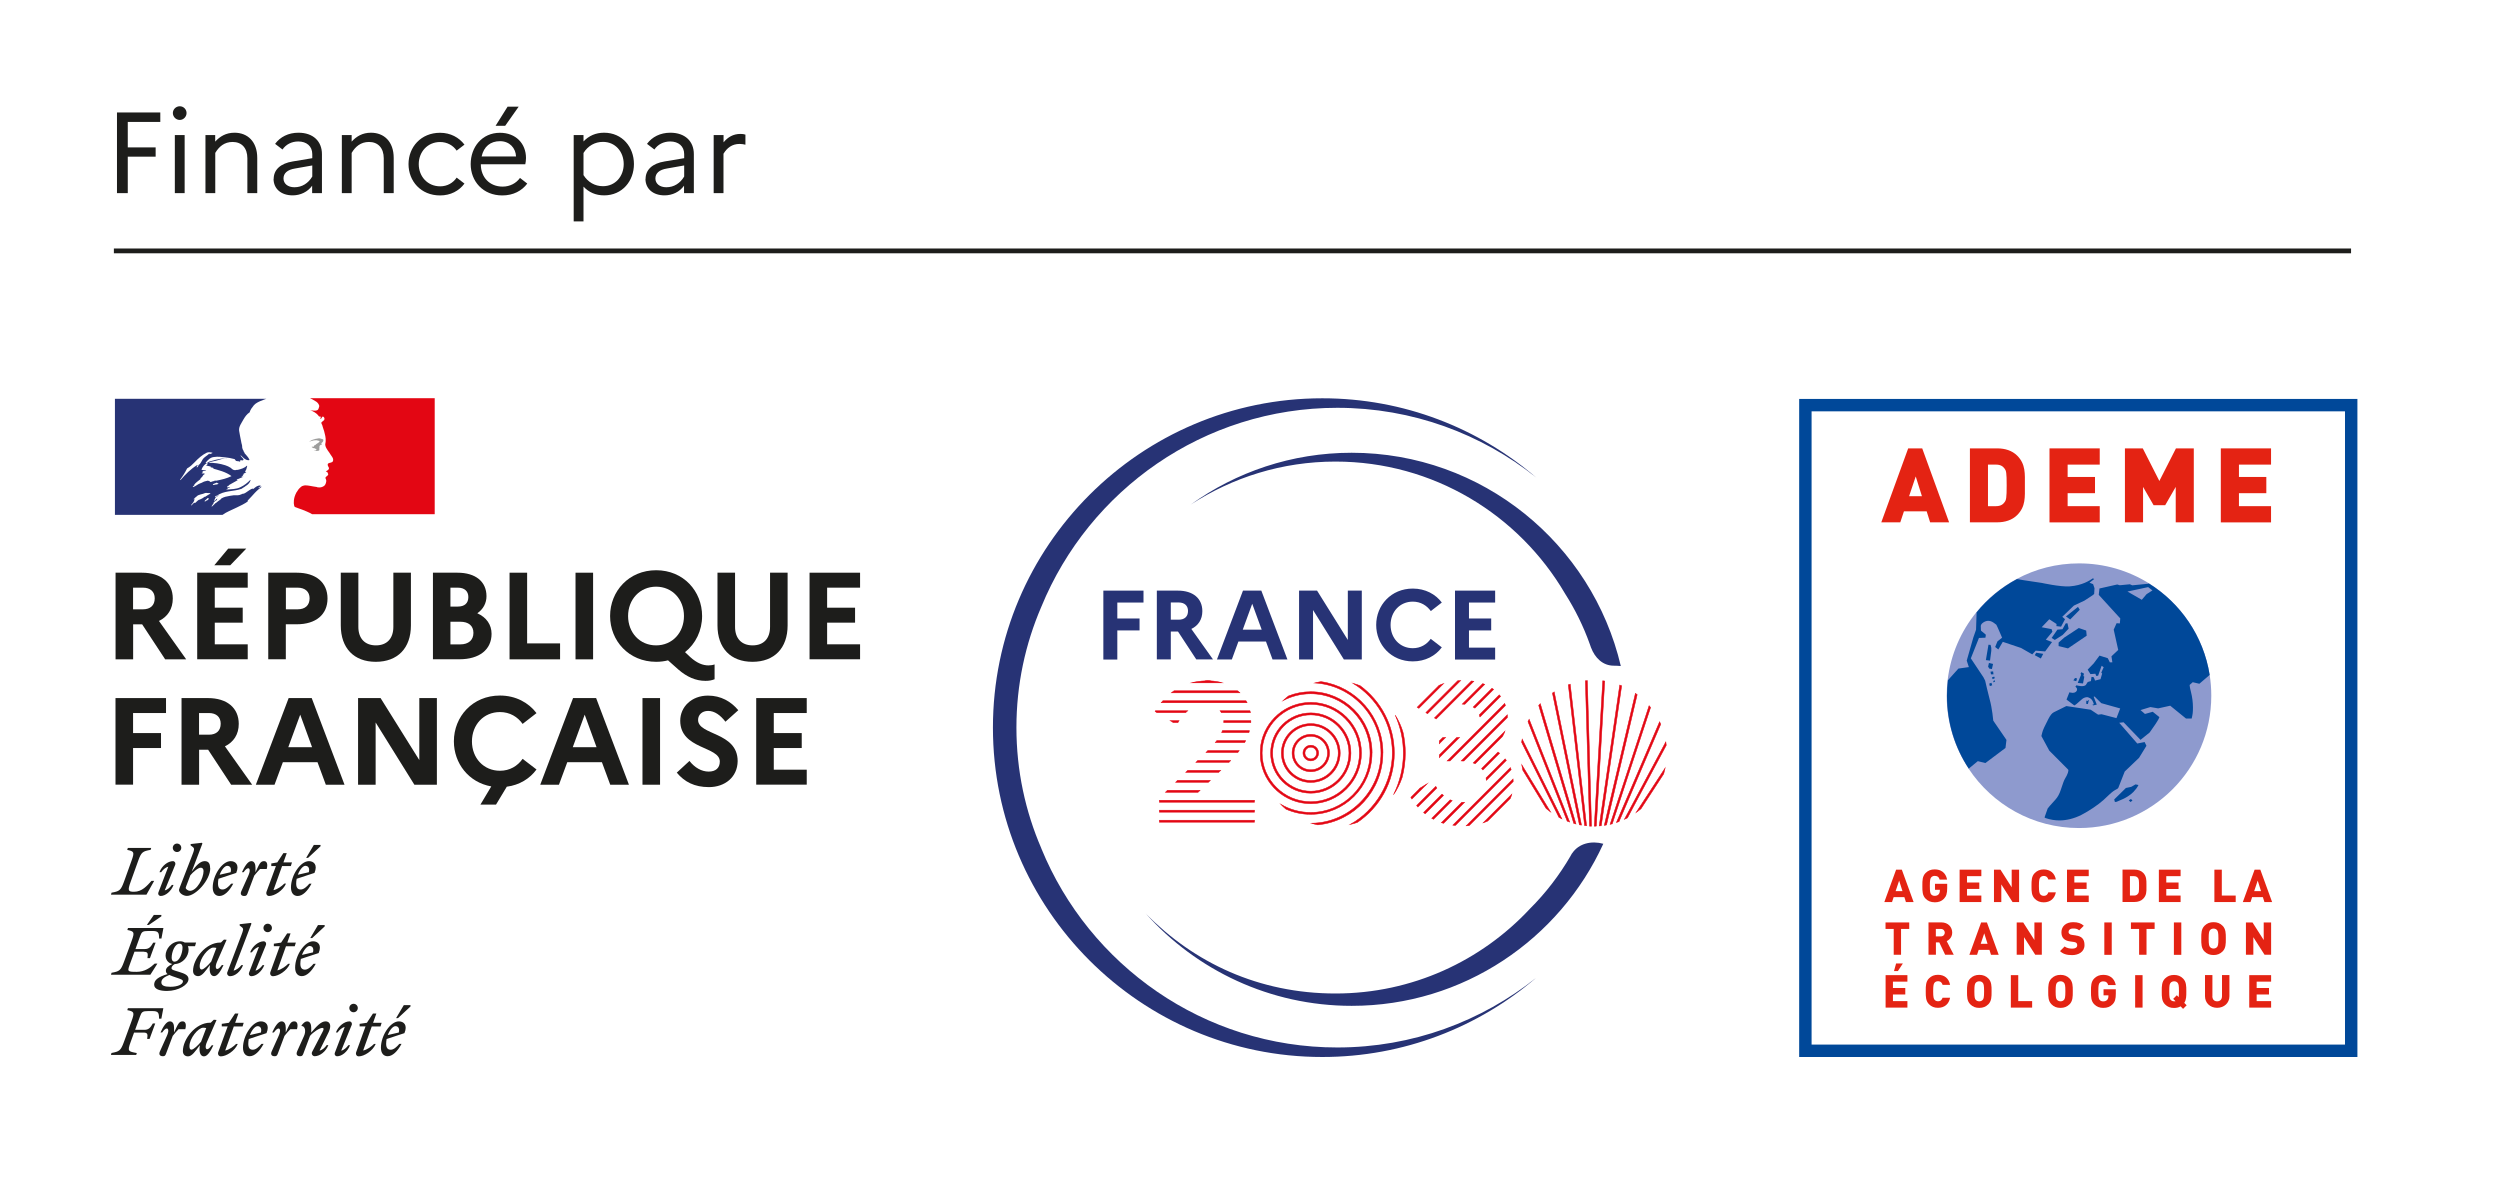 <?xml version="1.0" encoding="UTF-8"?>
<svg xmlns="http://www.w3.org/2000/svg" viewBox="0 0 354.33 170.08">
  <defs>
    <style>
      .cls-1 {
        fill: none;
        stroke: #1d1d1b;
        stroke-width: .68px;
      }

      .cls-1, .cls-2 {
        stroke-miterlimit: 10;
      }

      .cls-3 {
        fill: #273375;
      }

      .cls-4 {
        fill: #1d1d1b;
      }

      .cls-5 {
        fill: #e42313;
      }

      .cls-6 {
        fill: #fff;
      }

      .cls-7, .cls-2 {
        fill: #e30613;
      }

      .cls-2 {
        stroke: #e30613;
        stroke-width: .07px;
      }

      .cls-8 {
        fill: #9d9d9c;
      }

      .cls-9 {
        fill: #004899;
      }

      .cls-10 {
        fill: #8e9ace;
      }
    </style>
  </defs>
  <g id="fond_blanc">
    <rect class="cls-6" width="354.33" height="170.08"/>
  </g>
  <g id="Calque_1">
    <g>
      <path class="cls-4" d="M16.58,15.94h6.14v1.34h-4.61v3.61h3.95v1.32h-3.95v5.16h-1.53v-11.43Z"/>
      <path class="cls-4" d="M24.5,16.02c0-.52.44-.96.98-.96s.96.44.96.96-.43.98-.96.98-.98-.44-.98-.98ZM24.78,19.14h1.39v8.23h-1.39v-8.23Z"/>
      <path class="cls-4" d="M29.11,19.14h1.39v.93c.67-.73,1.52-1.26,2.74-1.26,1.84,0,3.22,1.24,3.22,3.58v4.98h-1.4v-4.93c0-1.47-.81-2.32-2.09-2.32-1.19,0-1.94.68-2.46,1.55v5.7h-1.39v-8.23Z"/>
      <path class="cls-4" d="M38.79,25.35c0-1.28.95-2.19,2.71-2.47l2.76-.46v-.57c0-1.14-.82-1.8-1.98-1.8-.96,0-1.76.43-2.24,1.14l-1.05-.8c.72-.98,1.88-1.58,3.31-1.58,2.09,0,3.33,1.22,3.33,3.04v5.52h-1.39v-1.05c-.62.87-1.65,1.37-2.76,1.37-1.62,0-2.71-.92-2.71-2.35ZM41.73,26.54c1.09,0,1.96-.57,2.53-1.52v-1.57l-2.43.43c-1.14.18-1.65.7-1.65,1.42s.6,1.24,1.55,1.24Z"/>
      <path class="cls-4" d="M48.45,19.14h1.39v.93c.67-.73,1.52-1.26,2.74-1.26,1.84,0,3.22,1.24,3.22,3.58v4.98h-1.41v-4.93c0-1.47-.82-2.32-2.09-2.32-1.19,0-1.94.68-2.46,1.55v5.7h-1.39v-8.23Z"/>
      <path class="cls-4" d="M64.72,25.17l1.11.85c-.77,1.03-1.96,1.68-3.46,1.68-2.73,0-4.47-2.04-4.47-4.44s1.75-4.44,4.47-4.44c1.49,0,2.69.67,3.46,1.68l-1.11.85c-.5-.74-1.34-1.22-2.35-1.22-1.76,0-3.02,1.39-3.02,3.14s1.26,3.14,3.04,3.14c1.01,0,1.83-.49,2.33-1.23Z"/>
      <path class="cls-4" d="M71.2,27.7c-2.78,0-4.49-2.04-4.49-4.44s1.6-4.44,4.15-4.44c2.24,0,3.69,1.52,3.69,3.58,0,.33-.05.65-.1.88h-6.3v.03c0,1.81,1.24,3.14,3.09,3.14,1.05,0,1.93-.49,2.46-1.23l1.03.8c-.77,1.03-1.99,1.68-3.53,1.68ZM68.26,22.18h4.88c-.05-1.19-.91-2.17-2.27-2.17s-2.29.75-2.61,2.17ZM70.24,17.83l1.7-2.71h1.57l-1.91,2.71h-1.36Z"/>
      <path class="cls-4" d="M81.31,19.14h1.39v.91c.75-.8,1.73-1.24,2.92-1.24,2.58,0,4.23,2.04,4.23,4.44s-1.65,4.44-4.23,4.44c-1.19,0-2.17-.44-2.92-1.24v4.93h-1.39v-12.25ZM85.46,26.39c1.75,0,2.94-1.39,2.94-3.14s-1.19-3.14-2.94-3.14c-1.14,0-2.12.55-2.76,1.57v3.14c.64,1.01,1.62,1.57,2.76,1.57Z"/>
      <path class="cls-4" d="M91.5,25.35c0-1.28.95-2.19,2.71-2.47l2.76-.46v-.57c0-1.14-.82-1.8-1.98-1.8-.96,0-1.76.43-2.24,1.14l-1.05-.8c.72-.98,1.88-1.58,3.31-1.58,2.09,0,3.33,1.22,3.33,3.04v5.52h-1.39v-1.05c-.62.87-1.65,1.37-2.76,1.37-1.62,0-2.71-.92-2.71-2.35ZM94.44,26.54c1.09,0,1.96-.57,2.53-1.52v-1.57l-2.43.43c-1.14.18-1.65.7-1.65,1.42s.6,1.24,1.55,1.24Z"/>
      <path class="cls-4" d="M101.16,19.14h1.39v1.03c.6-.72,1.36-1.19,2.4-1.19.26,0,.5.03.7.1v1.43c-.25-.06-.49-.11-.82-.11-1.08,0-1.78.56-2.29,1.39v5.58h-1.39v-8.23Z"/>
    </g>
    <line class="cls-1" x1="16.14" y1="35.56" x2="333.22" y2="35.56"/>
    <g>
      <path class="cls-4" d="M16.37,81.17h3.75c2.7,0,4.37,1.39,4.37,3.66,0,1.47-.72,2.58-1.96,3.18l3.86,5.44h-2.98l-3.26-4.96h-1.28v4.96h-2.49v-12.28ZM18.86,83.29v3.07h1.4c1.05,0,1.67-.56,1.67-1.56,0-.93-.61-1.51-1.67-1.51h-1.4Z"/>
      <path class="cls-4" d="M27.95,81.17h7.16v2.12h-4.67v2.84h3.96v2.12h-3.96v3.07h4.67v2.12h-7.16v-12.28ZM30.37,80.12l1.98-2.37h2.56l-2.28,2.37h-2.26Z"/>
      <path class="cls-4" d="M38.02,81.17h4.05c2.7,0,4.35,1.39,4.35,3.66s-1.65,3.65-4.35,3.65h-1.56v4.96h-2.49v-12.28ZM40.52,83.29v3.07h1.67c1.05,0,1.69-.56,1.69-1.56,0-.93-.63-1.51-1.69-1.51h-1.67Z"/>
      <path class="cls-4" d="M55.75,81.17h2.49v7.47c0,3.23-1.89,5.16-4.98,5.16s-4.96-1.93-4.96-5.16v-7.47h2.49v7.68c0,1.65.93,2.62,2.49,2.62s2.47-.97,2.47-2.62v-7.68Z"/>
      <path class="cls-4" d="M61.35,81.17h3.49c2.56,0,4.11,1.26,4.11,3.33,0,.98-.46,1.84-1.3,2.42,1.3.58,2.02,1.63,2.02,2.91,0,2.25-1.74,3.61-4.56,3.61h-3.75v-12.28ZM63.84,83.29v2.68h1.05c.95,0,1.49-.47,1.49-1.35,0-.82-.54-1.33-1.49-1.33h-1.05ZM63.84,88.12v3.21h1.4c1.16,0,1.86-.61,1.86-1.63s-.7-1.58-1.86-1.58h-1.4Z"/>
      <path class="cls-4" d="M72.22,81.17h2.49v10.02h4.67v2.26h-7.16v-12.28Z"/>
      <path class="cls-4" d="M81.57,81.17h2.49v12.28h-2.49v-12.28Z"/>
      <path class="cls-4" d="M100.4,94.31c.26,0,.61-.04.88-.14v2.1c-.41.16-.76.23-1.3.23-1.37,0-2.63-.56-3.84-1.61l-1.46-1.3c-.53.14-1.09.21-1.68.21-3.88,0-6.53-2.98-6.53-6.49s2.65-6.49,6.53-6.49,6.51,2.98,6.51,6.49c0,2.05-.91,3.93-2.42,5.12l.74.7c.95.86,1.79,1.18,2.58,1.18ZM96.94,87.31c0-2.35-1.65-4.16-3.95-4.16s-3.97,1.81-3.97,4.16,1.65,4.16,3.97,4.16,3.95-1.81,3.95-4.16Z"/>
      <path class="cls-4" d="M109.14,81.17h2.49v7.47c0,3.23-1.89,5.16-4.98,5.16s-4.96-1.93-4.96-5.16v-7.47h2.49v7.68c0,1.65.93,2.62,2.49,2.62s2.47-.97,2.47-2.62v-7.68Z"/>
      <path class="cls-4" d="M114.74,81.17h7.16v2.12h-4.67v2.84h3.96v2.12h-3.96v3.07h4.67v2.12h-7.16v-12.28Z"/>
    </g>
    <g>
      <path class="cls-4" d="M16.37,98.94h7.16v2.12h-4.67v2.84h3.96v2.12h-3.96v5.19h-2.49v-12.28Z"/>
      <path class="cls-4" d="M25.72,98.94h3.75c2.7,0,4.37,1.39,4.37,3.66,0,1.47-.72,2.58-1.96,3.18l3.86,5.44h-2.98l-3.26-4.96h-1.28v4.96h-2.49v-12.28ZM28.21,101.06v3.07h1.4c1.05,0,1.67-.56,1.67-1.56,0-.93-.61-1.51-1.67-1.51h-1.4Z"/>
      <path class="cls-4" d="M40.92,98.94h3.26l4.65,12.28h-2.65l-1.18-3.19h-4.91l-1.18,3.19h-2.65l4.65-12.28ZM44.23,105.9l-1.68-4.61-1.69,4.61h3.37Z"/>
      <path class="cls-4" d="M50.75,98.94h3.19l5.49,8.79v-8.79h2.49v12.28h-3.19l-5.49-8.82v8.82h-2.49v-12.28Z"/>
      <path class="cls-4" d="M74.07,107.55l1.97,1.51c-.95,1.3-2.42,2.21-4.21,2.44l-1.53,2.54h-2.21l1.54-2.58c-3.19-.56-5.3-3.26-5.3-6.39,0-3.51,2.65-6.49,6.53-6.49,2.23,0,4.05,1,5.18,2.49l-1.97,1.53c-.7-1-1.81-1.68-3.21-1.68-2.32,0-3.97,1.81-3.97,4.16s1.65,4.16,3.97,4.16c1.4,0,2.51-.68,3.21-1.69Z"/>
      <path class="cls-4" d="M81.23,98.94h3.26l4.65,12.28h-2.65l-1.18-3.19h-4.91l-1.18,3.19h-2.65l4.65-12.28ZM84.55,105.9l-1.68-4.61-1.69,4.61h3.37Z"/>
      <path class="cls-4" d="M91.06,98.94h2.49v12.28h-2.49v-12.28Z"/>
      <path class="cls-4" d="M97.72,107.85c.74.95,1.72,1.51,2.72,1.51s1.58-.52,1.58-1.42c0-2.19-5.61-1.7-5.61-5.79,0-1.95,1.6-3.56,3.93-3.56,1.84,0,3.26.83,4.3,2.07l-1.82,1.63c-.72-.93-1.53-1.53-2.46-1.53-.86,0-1.42.56-1.42,1.28,0,2.19,5.61,1.68,5.61,5.84-.03,2.28-1.82,3.68-4.07,3.68-2.07,0-3.47-.75-4.56-2.05l1.81-1.67Z"/>
      <path class="cls-4" d="M107.18,98.94h7.16v2.12h-4.67v2.84h3.96v2.12h-3.96v3.07h4.67v2.12h-7.16v-12.28Z"/>
    </g>
    <g>
      <path class="cls-3" d="M30.98,70.86h.01s.08-.05.12-.09c0,0-.01,0-.02,0-.04.03-.08.06-.12.09"/>
      <path class="cls-3" d="M37,68.85s-.03.02-.04.03c.02,0,.04,0,.04-.03"/>
      <path class="cls-3" d="M35.1,70.95c.18-.18.35-.37.53-.56h0c.33-.37.65-.73,1.04-1.06.12-.1.23-.2.34-.27.03-.03.03-.09.06-.12-.16.06-.25.19-.4.25-.03,0-.06-.03-.03-.06.11-.08.22-.17.33-.25,0,0-.01,0-.02,0-.03,0-.03-.03-.03-.06-.4-.06-.71.22-.99.46-.06.03-.12-.03-.15-.03-.47.16-.81.56-1.28.75v-.06c-.19.06-.37.17-.56.22-.28.06-.53.03-.78.03-.38.04-.75.12-1.13.2,0,0-.02,0-.03,0-.2.05-.39.13-.58.23h-.02s-.03.05-.05.07c-.07.07-.12.14-.21.19-.19.1-.35.27-.52.4-.01.01-.03.01-.05.01-.17.16-.33.32-.5.48-.01.01-.06.02-.1.01h0s.01-.02.02-.03c.02-.04.05-.09.08-.13.03-.05.06-.1.09-.14.04-.07.09-.13.13-.19.01-.02,0-.03,0-.04,0-.01-.02-.02-.04-.02.15-.15.34-.28.52-.39h0s-.05-.02-.03-.04c.02-.03.03-.06.05-.08,0,0,0-.02.01-.03,0,0-.02-.02-.02-.02-.05.03-.1.06-.15.1-.07.07-.13.2-.24.2,0,0-.03,0-.05,0-.01,0-.02,0-.03-.01,0,0,0,0,0,0,0,0,0,0,0,0,0,0,0,0,0,0,0,0,.01-.02.02-.02,0,0,.01-.02.02-.03,0,0,0-.01.01-.02,0-.01.02-.03.02-.04,0-.01.01-.02.02-.03.01-.02.03-.05.04-.07,0-.01.01-.02.02-.03.01-.02.02-.04.03-.06.02-.02,0-.05-.02-.05.06-.07.13-.14.21-.19h0c.12-.06.24-.13.36-.2.02-.02.03-.03.05-.04-.18.06-.34.14-.49.24,0,0-.04.02-.05.03,0,0-.04.01-.08-.03,0,0,0-.01,0-.02.03-.06.12-.09.19-.15.03,0,.06,0,.06.03,1-.78,2.36-.59,3.51-1l.28-.19c.16-.06.28-.22.47-.31.25-.19.44-.4.53-.71,0-.03-.03-.06-.03-.06-.41.43-.87.78-1.37,1.02-.65.34-1.37.28-2.05.37.03-.06.1-.06.16-.06,0-.09.06-.12.12-.19h.09s.03-.06.06-.06c.06,0,.16-.03.12-.03-.09-.12-.28.09-.43,0,.06-.06.03-.15.09-.19h.12c0-.06.06-.12.06-.12.47-.28.9-.5,1.34-.75-.09,0-.16.09-.25.03.06,0,0-.09.06-.09.34-.1.62-.28.96-.4-.12,0-.22.09-.34,0,.06-.03.09-.09.19-.09v-.09s.03-.03.06-.03c-.03,0-.06-.03-.06-.03.03-.06.13-.03.19-.09-.03,0-.1,0-.1-.03.1-.12.25-.16.41-.19-.03-.06-.12,0-.12-.06,0-.03.03-.03.06-.03h-.06c-.06-.03-.03-.09-.03-.12.19-.22.19-.5.28-.75-.03,0-.06,0-.06-.03-.31.34-.81.47-1.27.59h-.16c-.15.06-.37.06-.53-.03-.12-.06-.19-.15-.31-.25-.25-.16-.5-.28-.78-.37-.78-.25-1.59-.37-2.39-.34.34-.19.72-.2,1.09-.31.53-.16,1.02-.34,1.58-.31-.09-.03-.22,0-.31,0-.44-.03-.87.09-1.34.19-.31.06-.59.19-.9.25-.19.07-.28.25-.5.22v-.09c.31-.37.68-.75,1.18-.78.56-.09,1.09,0,1.65.06.4.03.78.12,1.18.22.16,0,.19.25.31.28.19.06.37,0,.56.13,0-.06-.03-.13,0-.19.12-.12.28.03.4-.03.25-.15-.22-.43-.34-.65,0-.03.03-.06.03-.06.25.22.44.47.75.62.15.06.53.16.46-.03-.15-.34-.46-.62-.71-.93v-.12c-.06,0-.06-.03-.09-.06v-.12c-.13-.06-.1-.19-.16-.28-.09-.16-.03-.37-.09-.56-.06-.19-.09-.34-.12-.53-.09-.53-.22-.99-.28-1.49-.06-.59.34-1.06.62-1.59.22-.37.47-.75.87-1,.1-.37.34-.68.59-.99.25-.3.66-.49.96-.62.44-.19.83-.31.83-.31h-21.47v16.45h15.25c.59-.43,1.18-.63,2.01-1.04.39-.19,1.29-.6,1.59-.9M30.32,68.73c-.06,0-.19.03-.15-.03.03-.15.25-.15.37-.22.06-.03.15-.09.22-.06.06.09.16.06.22.12-.19.19-.43.09-.65.19M25.56,68.04s-.03-.03-.03-.06c.4-.53.71-1.03.99-1.59.41-.22.74-.54,1.06-.87.53-.56,1.09-1.06,1.74-1.37.25-.09.56-.06.81.03-.09.12-.25.09-.37.19-.03,0-.06,0-.09-.03.03-.03.03-.06.03-.09-.31.34-.75.5-1,.9-.19.31-.31.71-.71.81-.12.03.03-.09-.03-.06-.96.59-1.65,1.31-2.39,2.15M28.14,65.99c-.03.06-.07.07-.09.12-.03.06-.06.1-.12.13-.03,0-.06,0-.06-.03.03-.12.12-.25.25-.28.03,0,.03.03.03.06M29.59,70.64s-.05.07-.08.09c.04,0,.07.03.04.05-.07.07-.14.13-.24.16,0,0-.02,0-.05,0-.04.04-.08.07-.12.11-.03.03-.2,0-.15-.04.08-.07.15-.14.23-.22.04-.04.09-.08.13-.12.02-.03.04-.05.07-.07.02-.02.19-.03.17.03M29.03,70.39h0c-.12.09-.23.17-.35.24-.14.08-.27.13-.41.2,0,0,0,0,0,0-.01-.01-.03-.02-.05-.01-.12.06-.22.15-.31.24-.02.01-.03.03-.05.04h0s0,0,0,0c-.01.01-.03.03-.04.04h0s0,0,0,0c-.02.02-.05.05-.07.07-.02.02-.02.03-.04.05-.02.01-.07.01-.07-.02h0s-.04.01-.06.02c-.02,0-.03.02-.05.03,0,0-.01,0-.02,0,0,0-.02,0-.02,0-.04.03-.07.06-.11.09-.07.06-.12.12-.18.19h0s0,0,0,.01c0,0,0,0,0,.01h-.01s0,.02,0,.02c0,.01-.01.02-.02.03,0,0,0,0,0,0,0,0-.01,0-.03.01,0,0,0-.01-.01-.02,0,0,0,0,0-.02,0-.02-.02-.03-.02-.05h0s0-.01,0-.02c.03-.04.07-.07.1-.11,0,0,0,0,0,0l.03-.04s.03-.04.05-.07c0,0,.01-.02.02-.02.03-.04.07-.09.1-.13t0,0v-.02s.04-.05.05-.07c.01-.02.02-.04.03-.06t0,0s0,0,0,0c0,0,0,0,0,0,0-.02.02-.05.03-.07,0,0,0,0,0,0,0,0,0-.01,0-.02,0-.01,0-.02,0-.03,0,0,0,0,0,0,0-.01,0-.03.01-.04,0,0,0-.02,0-.02.03-.06.07-.11.12-.17h-.01s-.07.07-.12.1c-.04.03-.1-.01-.06-.05.02-.02.05-.04.07-.06h0c.05-.06.1-.12.16-.16.04-.02.07-.05.1-.07,0,0,0,0,.02-.01.02-.03.04-.05.07-.08,0,0,0,0,0,0,.3-.29.8-.27,1.19-.46.15-.06.34.03.5,0,.09,0,.19,0,.28.06-.28.15-.54.32-.79.48M29.67,68.23s.09,0,.12-.06h-.25s-.03-.03-.03-.06c-.16.03-.34.09-.5.12-.22.06-.41.22-.65.28-.34.12-.62.41-1,.53-.03,0-.03-.03-.03-.06.03-.09.15-.12.22-.22,0-.03,0-.06-.03-.06.25-.34.59-.53.9-.8v-.1c.09-.12.25-.19.31-.34.03-.09.15-.22.31-.28-.03-.03-.09-.03-.09-.09-.12,0-.25.06-.37-.03.06-.06.12-.09.19-.11-.02,0-.05-.02-.07-.05-.03-.06.06-.13.16-.15.12-.03.28-.03.37-.12-.22-.03-.46.06-.68-.06.16-.41.41-.75.78-.93.03,0,.09,0,.09.03,0,.16-.09.28-.25.31.25.06.5.06.75.19-.03.06-.09.03-.12.03.15.1.34.03.49.16-.09.09-.19,0-.28,0,.96.28,1.99.5,2.8,1.12-.68.34-1.4.5-2.15.65-.09,0-.15,0-.25-.03,0,.03,0,.09-.03.09-.12,0-.22,0-.31.06-.12.06-.31.09-.4,0"/>
      <path class="cls-7" d="M61.64,56.44h-17.7s.03,0,.17.08c.14.08.33.18.44.24.23.12.45.27.59.5.06.09.15.28.09.4-.06.16-.09.41-.25.47-.19.09-.44.09-.65.06-.12,0-.25-.03-.37-.06.46.19.9.4,1.21.84.03.06.16.09.28.09.03,0,.03.06.03.09-.06.06-.12.09-.09.19h.09c.16-.06.13-.37.34-.28.16.09.22.31.12.47-.12.12-.25.22-.37.31-.03.06-.03.15,0,.22.09.12.12.25.15.37.09.22.12.46.22.68.12.46.25.93.22,1.4,0,.25-.12.47-.03.71.06.25.22.44.34.65.12.19.25.31.34.5.19.31.53.62.37,1-.09.22-.44.19-.65.31-.19.16-.03.4.06.56.15.28-.19.46-.41.56.06.09.19.06.22.12.03.16.19.25.09.41-.13.19-.5.28-.31.56.12.22.05.46-.03.68-.09.28-.34.4-.56.47-.19.06-.41.06-.59.03-.06-.03-.12-.06-.19-.06-.53-.06-1.06-.22-1.58-.22-.16.03-.31.06-.44.12-.14.1-.27.22-.38.33,0,0,0,0,0,0-.02.02-.05.05-.07.08l-.04.05-.02.03c-.09.11-.17.23-.24.36,0,0-.01.02-.02.02,0,.02-.01.03-.02.04-.1.19-.18.38-.24.57-.21.71-.12,1.32.03,1.47.04.04,1.02.34,1.71.65.32.14.55.25.73.37h17.38v-16.45Z"/>
      <path class="cls-8" d="M44.99,62.44c.12.03.31.03.31.09-.06.25-.44.31-.62.56h-.09c-.09.06-.06.22-.15.22-.1-.03-.19,0-.28.03.12.12.28.22.47.19.03,0,.09.06.09.12,0,0,.03,0,.06-.03.03,0,.06,0,.06.03v.12c-.09.13-.25.06-.37.1.25.06.49.06.71,0,.19-.06,0-.37.13-.53-.06,0,0-.09-.06-.09.06-.06.12-.15.19-.19.06,0,.16-.03.19-.1,0-.06-.12-.09-.09-.15.19-.12.34-.31.28-.5-.03-.09-.28-.09-.43-.16-.16-.06-.34,0-.53.03-.16,0-.31.1-.47.12-.22.06-.4.19-.59.31.22-.09.43-.12.68-.19.19,0,.34-.05.53,0"/>
      <path class="cls-4" d="M56.05,145.44c.34,0,.63.25.47.9l-1.56.36c.27-.73.73-1.26,1.09-1.26M56.91,147.95h-.31c-.39.46-.81.83-1.22.83s-.65-.25-.65-.83c0-.24.03-.47.07-.69l2.52-.83c.49-1.16-.1-1.67-.79-1.67-1.19,0-2.54,1.99-2.54,3.73,0,.78.37,1.21.95,1.21.68,0,1.39-.66,1.97-1.75M56.41,144.3l1.77-1.65v-.19h-.95l-1.09,1.84h.27ZM50.98,145.47h.83l-1.32,3.63c-.12.31.04.62.36.62.75,0,1.97-.75,2.4-1.76h-.24c-.34.35-.98.83-1.54.93l1.22-3.41h1.24l.16-.52h-1.21l.46-1.31h-.48l-.86,1.31-1.03.15v.37ZM49.85,145.29c.1-.34-.13-.53-.3-.53-.73,0-1.59.65-1.94,1.57h.24c.24-.34.63-.71,1.01-.77l-1.39,3.62c-.13.34.12.53.3.53.69,0,1.5-.66,1.84-1.57h-.24c-.24.34-.64.71-1.01.77l1.48-3.62ZM50.11,143.47c.33,0,.6-.26.6-.6s-.27-.6-.6-.6-.6.27-.6.6.27.6.6.6M42.11,149.03c-.18.41,0,.67.41.67.24,0,.36-.06.46-.33l.96-2.55c.45-.55,1.36-1.13,1.73-1.13.26,0,.23.22.05.55l-1.48,2.84c-.15.28.05.62.36.62.73,0,1.59-.66,1.94-1.57h-.24c-.23.34-.63.71-1.01.77l1.27-2.57c.16-.33.24-.64.24-.88,0-.42-.24-.69-.67-.69-.63,0-1.27.71-2.02,1.58v-.67c0-.48-.15-.91-.59-.91-.27,0-.54.24-.78.57v.09c.47-.02.68.68.34,1.43l-.98,2.18ZM42.09,145.87c.17-.59.08-1.11-.37-1.11-.54,0-.67.41-1.22,1.58v-.67c0-.48-.16-.91-.59-.91-.51,0-.97.79-1.33,1.57h.24c.25-.35.47-.56.66-.56.22,0,.34.34,0,1.08l-.98,2.18c-.18.41,0,.67.41.67.24,0,.35-.06.45-.33l.96-2.55c.27-.34.52-.63.83-.95h.95ZM36.51,145.44c.34,0,.63.25.47.9l-1.56.36c.27-.73.73-1.26,1.09-1.26M37.37,147.95h-.31c-.39.46-.81.83-1.23.83s-.64-.25-.64-.83c0-.24.03-.47.07-.69l2.51-.83c.49-1.16-.1-1.67-.79-1.67-1.19,0-2.54,1.99-2.54,3.73,0,.78.37,1.21.95,1.21.68,0,1.39-.66,1.97-1.75M31.44,145.47h.83l-1.33,3.63c-.12.31.05.62.36.62.76,0,1.97-.75,2.4-1.76h-.24c-.34.35-.98.83-1.54.93l1.22-3.41h1.24l.16-.52h-1.21l.46-1.31h-.48l-.86,1.31-1.02.15v.37ZM26.85,148.29c0-1.12,1.24-2.63,1.95-2.63.15,0,.3.02.43.05l-.73,1.93c-.42.51-1.06,1.13-1.37,1.13-.17,0-.28-.14-.28-.48M30.68,144.56l-.38-.03-.43.42h-.09c-2.07,0-3.86,2.33-3.86,4.02,0,.47.29.75.74.75.54,0,1.06-.76,1.66-1.58l-.03.29c-.07.84.18,1.29.62,1.29.51,0,.97-.79,1.33-1.57h-.23c-.25.35-.47.56-.66.56-.19,0-.33-.35,0-1.08l1.34-3.06ZM26.26,145.87c.17-.59.08-1.11-.37-1.11-.54,0-.67.41-1.22,1.58v-.67c0-.48-.15-.91-.59-.91-.51,0-.97.79-1.33,1.57h.24c.24-.35.47-.56.65-.56.22,0,.34.34,0,1.08l-.98,2.18c-.18.41,0,.67.41.67.24,0,.35-.06.45-.33l.96-2.55c.27-.34.52-.63.83-.95h.95ZM19.3,149.53l.09-.28c-1.21-.23-1.36-.23-.88-1.55l.49-1.35h1.34c.6,0,.61.24.52.9h.34l.8-2.19h-.34c-.3.52-.54.9-1.19.9h-1.32l.7-1.92c.22-.61.35-.74,1.16-.74h.58c.84,0,.95.23.95,1.08h.33l.28-1.49h-5.02l-.09.28c.97.2,1.06.29.61,1.54l-1.09,2.98c-.46,1.24-.65,1.34-1.76,1.55l-.08.28h3.58Z"/>
      <path class="cls-4" d="M43.89,134.08c.34,0,.63.26.47.9l-1.56.36c.27-.73.73-1.27,1.09-1.27M44.75,136.6h-.31c-.39.46-.81.83-1.22.83s-.65-.25-.65-.83c0-.24.03-.47.07-.69l2.52-.83c.49-1.16-.1-1.67-.79-1.67-1.19,0-2.54,1.99-2.54,3.73,0,.78.37,1.21.95,1.21.68,0,1.39-.66,1.97-1.75M44.25,132.95l1.77-1.65v-.19h-.95l-1.09,1.84h.27ZM38.81,134.11h.84l-1.32,3.63c-.12.31.04.62.36.62.75,0,1.97-.75,2.4-1.76h-.24c-.34.35-.98.83-1.54.93l1.22-3.41h1.24l.16-.52h-1.21l.46-1.31h-.48l-.86,1.31-1.03.15v.37ZM37.69,133.94c.1-.34-.12-.53-.3-.53-.73,0-1.59.66-1.94,1.57h.24c.24-.34.63-.71,1.01-.77l-1.39,3.62c-.13.34.12.53.3.53.69,0,1.5-.66,1.85-1.57h-.24c-.24.34-.63.71-1.01.77l1.48-3.62ZM37.94,132.12c.33,0,.6-.26.6-.6s-.27-.6-.6-.6-.6.27-.6.6.26.6.6.6M33.11,137.55l2.53-6.64-.08-.1-1.59.18v.19l.31.24c.28.22.19.43-.06,1.1l-1.98,5.22c-.15.28.05.62.36.62.73,0,1.5-.66,1.85-1.57h-.24c-.24.34-.73.71-1.1.77M28.3,136.93c0-1.12,1.25-2.63,1.94-2.63.16,0,.3.02.43.05l-.73,1.93c-.42.51-1.06,1.13-1.36,1.13-.17,0-.28-.15-.28-.48M32.12,133.2l-.38-.03-.43.42h-.09c-2.07,0-3.86,2.32-3.86,4.01,0,.47.29.75.74.75.54,0,1.06-.76,1.65-1.58l-.02.29c-.07.84.18,1.29.62,1.29.51,0,.97-.79,1.33-1.57h-.24c-.25.35-.47.56-.66.56s-.33-.34,0-1.08l1.34-3.06ZM22.87,139.23c0-.48.46-.78,1.13-1.05.22.11.55.23.98.37.69.23.95.32.95.53,0,.45-.76.78-1.78.78-.86,0-1.28-.18-1.28-.63M24.75,136.3c-.3,0-.42-.25-.42-.55,0-.81.44-2,1.12-2,.3,0,.42.25.42.54,0,.81-.44,2-1.12,2M26.72,138.79c0-.58-.52-.79-1.36-1.05-.73-.22-1.05-.28-1.05-.52,0-.19.15-.42.46-.58,1.19-.06,1.96-1.13,1.96-2.03,0-.19-.03-.35-.1-.5h1.01l.15-.52h-1.6c-.19-.12-.42-.18-.64-.18-1.27,0-2.08,1.11-2.08,2.01,0,.68.44,1.11.96,1.21-.59.27-.92.57-.92.94,0,.21.07.35.24.49-1.36.4-1.9.85-1.9,1.5s.83.89,1.81.89c1.66,0,3.05-.9,3.05-1.65M20.38,134.9c.6,0,.61.24.52.9h.35l.8-2.19h-.34c-.3.52-.54.9-1.19.9h-1.32l.66-1.83c.22-.61.35-.73,1.16-.73h.58c.84,0,.95.23.95,1.07h.33l.28-1.49h-5.02l-.09.28c.97.2,1.06.29.61,1.54l-1.09,2.98c-.46,1.24-.65,1.34-1.76,1.54l-.08.28h5.58l1-1.58h-.38c-.64.6-1.44,1.17-2.55,1.17-1.48,0-1.34-.06-.85-1.42l.53-1.44h1.34ZM21.1,131.09l1.77-1.22v-.19h-1.07l-.98,1.41h.28Z"/>
      <path class="cls-4" d="M43.3,122.72c.33,0,.63.25.47.9l-1.56.36c.27-.73.73-1.27,1.09-1.27M44.16,125.24h-.31c-.39.46-.81.83-1.23.83s-.64-.26-.64-.83c0-.24.02-.47.07-.69l2.52-.83c.49-1.16-.1-1.67-.79-1.67-1.19,0-2.54,1.99-2.54,3.73,0,.78.37,1.21.95,1.21.68,0,1.39-.66,1.97-1.76M43.66,121.59l1.77-1.65v-.19h-.95l-1.09,1.84h.27ZM38.45,122.75h.66l-1.33,3.62c-.12.31.05.62.36.62.76,0,1.97-.75,2.4-1.76h-.24c-.34.35-.98.83-1.54.93l1.22-3.41h1.24l.16-.52h-1.21l.47-1.31h-.48l-.86,1.31-.85.15v.37ZM37.8,123.16c.17-.59.08-1.11-.37-1.11-.54,0-.67.41-1.22,1.58v-.67c0-.48-.16-.91-.59-.91-.51,0-.97.79-1.33,1.57h.24c.24-.36.47-.56.65-.56.22,0,.34.34,0,1.08l-.98,2.18c-.18.41,0,.67.41.67.24,0,.36-.06.46-.33l.96-2.55c.27-.34.52-.63.83-.95h.95ZM32.22,122.72c.33,0,.63.25.47.9l-1.56.36c.27-.73.73-1.27,1.09-1.27M33.08,125.24h-.31c-.39.46-.81.83-1.23.83s-.64-.26-.64-.83c0-.24.02-.47.07-.69l2.51-.83c.49-1.16-.1-1.67-.79-1.67-1.19,0-2.54,1.99-2.54,3.73,0,.78.37,1.21.95,1.21.68,0,1.39-.66,1.97-1.76M26.92,126.26c-.24,0-.6-.23-.6-.43,0-.06.11-.34.25-.7l.41-1.08c.44-.51,1.1-1.07,1.47-1.07.23,0,.4.15.4.48,0,.99-.93,2.8-1.93,2.8M29.78,123.06c0-.74-.27-1.01-.78-1.01-.63,0-1.24.67-1.83,1.49l1.52-3.99-.08-.1-1.59.18v.19l.31.23c.28.22.19.45-.06,1.1l-1.63,4.21c-.12.31-.27.67-.27.77,0,.44.59.85,1.13.85,1.23,0,3.3-2.23,3.3-3.93M24.83,122.58c.1-.34-.13-.53-.3-.53-.73,0-1.59.65-1.93,1.57h.24c.24-.34.63-.71,1.01-.77l-1.39,3.61c-.13.34.13.53.3.53.69,0,1.5-.66,1.84-1.57h-.24c-.24.34-.63.71-1.01.77l1.48-3.61ZM25.09,120.76c.33,0,.6-.26.6-.6s-.27-.6-.6-.6-.6.27-.6.6.26.6.6.6M21.43,120.18h-3.31l-.09.28c.97.2,1.06.29.61,1.54l-1.07,2.98c-.46,1.24-.65,1.34-1.76,1.54l-.08.28h5.03l1.09-1.95h-.38c-.62.68-1.34,1.54-2.46,1.54-.85,0-.95-.15-.49-1.42l1.07-2.98c.44-1.24.65-1.34,1.76-1.54l.08-.28Z"/>
    </g>
    <g>
      <path class="cls-9" d="M334.12,149.81h-79.12V56.54h79.12v93.27Z"/>
      <rect class="cls-6" x="256.76" y="58.3" width="75.6" height="89.75"/>
      <g>
        <path class="cls-10" d="M279.02,108.95c3.36,5.07,9.11,8.41,15.64,8.41,10.36,0,18.75-8.4,18.75-18.75,0-1.01-.08-2-.23-2.97-.87-5.49-4.13-10.19-8.67-13-2.86-1.77-6.23-2.79-9.84-2.79-3.19,0-6.19.79-8.82,2.2-2.21,1.18-4.16,2.79-5.73,4.72-2.19,2.69-3.65,6-4.08,9.63-.08.72-.13,1.46-.13,2.2,0,3.82,1.14,7.37,3.11,10.34"/>
        <path class="cls-9" d="M288.59,92.51l1,.16-.34.66-.86-.47.2-.34ZM292.61,90.33l-.84.74v.5l1.33.33,2.65-1.8-.07-.73-1.05-.36-2.02,1.33ZM293.02,88.35h-.24s-.46.83-.46.83l-.72.06-.82,1.18.45.28,1.11-.7.85-.9-.16-.75ZM294.51,86.02l-1.7,1.35.6.43,1.36-1.38-.26-.41ZM281.46,93.56l.59.07.18-1.39v-.42s-.1-.42-.1-.42l-.3-.02-.37,2.19ZM281.77,94.48l.19.29.36.05.16-.72-.58-.14-.12.51ZM282.12,95.19l.06.38h.36s-.05-.41-.05-.41l-.37.03ZM282.32,96.01l.1.25.31-.14s-.08-.23-.09-.23l-.32.12ZM282.51,96.71s.26-.1.26-.1l-.1-.22s-.15.13-.14.14l-.02.18M294.96,95.62s-.48,1.16-.48,1.17c0,0,.75.07.75.08l.18-.96-.13-.1.09-.33-.38-.21-.12.25.09.09ZM293.86,96.43l.41.11.12-.38-.29-.07-.24.34ZM302.66,111.18l-.59.34-.76.16-1.66,1.63.1.36.24-.03.95-.41c.25-.11,1.02-.54,1.43-.98.38-.41.5-.57.72-.99l-.43-.09ZM302.23,113.46s-.2-.22-.2-.22c0,0-.31.19-.31.19,0,0,.24.24.23.24l.29-.2M295.94,99.34l-.24-.03-.02.44.24.04.14-.57-.07-.03-.05.14ZM281.94,96.88l.08.36.34-.11-.11-.36-.31.12ZM279.02,108.95l1.3-1.07,1.07.27,2.85-2.14.14-1.14-1.87-2.73s-.15-1.75-.51-3.02c-.19-.67-.63-2.61-.64-2.65l-.25-.49-1.78-2.67,1.15-2.89.92-.04.06-.42-.68-.57-.02-.12-.02-.54c0-.37.62-.74,1.04-.74.11,0,.23.02.35.05.29.08.57.32.81.5.05.03.82,1.84.82,1.84l-.66.53-.32.79.45.35.63-1.08,2.59.87,1.59.91.48-.53,1.34.11.98-1.33-.88-.34.93-1.12-.11-.37-1.41-.27,1.08-1.13,1.03.67-.02.3.66.08.56-1.06-.39-.34,1.65-1.59,1.49-.7,1.16-.76.22-.18.05-.82-.2-.58-.51-.2.66-.52-.18-.1c-.44.29-1.49,1.01-3.31,1.14-1.3.09-3.93-.49-3.93-.49l-2.6-.39-.91-.16c-2.21,1.18-4.16,2.79-5.73,4.72l-.08,2.46-.39,1.12-.93,3.26.3.92-1.48.21-1.49,1.66c-.08.72-.13,1.46-.13,2.2,0,3.82,1.14,7.37,3.1,10.34M304.51,82.66c4.54,2.81,7.8,7.51,8.67,13h0s-1.46,1.25-1.46,1.25l-.94-.22-.44.39.03.26c.01.12.07.36.16.73.19.75.28,1.49.28,2.22,0,.68-.03.9-.18,1.55h-.8s-2.24-1.82-2.24-1.82l-1.71.38-1.1-.19-1.4.43.63.55,1.1-.31.95.76-.15.33-.39.63-.84,1.21-1.3,1.05-2.4-2.49-.62.07,2.56,2.94,1.04-.21.26.53-1.05,1.71-2.03,1.94-.91,2.32c-.02.06-.12.13-.26.2-.29.14-.64.39-1.02.75-.49.46-.77.71-.82.77-.4.35-.89.73-1.46,1.11-.56.38-1.12.71-1.68,1-.98.5-2.09.78-3.09.78-.66,0-1.32-.11-1.97-.33-.09-.03-.15-.08-.15-.11l.44-1.25c.02-.06.4-.49,1.1-1.26.32-.35.58-.82.76-1.39.27-.83.46-1.35.57-1.53.41-.66.6-1.22.46-1.35l-2.66-2.67-1.12-2.07.12-.49c.08-.34.35-.94.87-1.93.28-.54.51-.82.77-.95l1.78-.88,3.45.52,1.05.7.49-.06,2.11.55.53-1.37-2.68-.75-.95-.94-.13.03.44,1.12-.54.11-.06-.13.19-.03s-.16-.69-.58-.88c-.15-.07-.25-.13-.4-.13-.2,0-.54.12-.71.29-.58.54-1.04.91-1.09.88l-1.1-.83.41-1.03.17.04c.1.02.21.04.31.04.34,0,.56-.2.6-.4.05-.25-.12-.37-.12-.37,0,0-.11-.12-.11-.12,0,.01.16-.18.15-.18,0,0,.42.11.66.12.28.02.56-.05.67-.17l.27-.42.45-.13.08-.59.28.02s.15.21.22.5l.78-.2.23-.79-.12-.14.34-.76-.29-.21-.5,1.41-.27.03-.12-.31-.7.05-.39-.63.85-.88.83-1.11,1.17.37.29.58h.36s-.13-.85-.13-.85l.96-.9-.64-2.88.41-.91.46.03.06-.71-3.05-3.34.1-.9,2.52-.57.36.11,1.44-.14.33.15,2.32-.23h0ZM304.47,83.21l-2.94.63,2.03,1.17.68-.8.83-.53-.6-.46Z"/>
      </g>
      <g>
        <path class="cls-5" d="M273.56,74.03l-.49-1.56h-3.22l-.52,1.56h-2.69l3.81-10.48h1.99l3.81,10.48h-2.69ZM271.52,67.53l-.94,2.8h1.82l-.88-2.8Z"/>
        <path class="cls-5" d="M285.9,73c-.72.72-1.74,1.03-2.82,1.03h-3.88v-10.48h3.88c1.09,0,2.1.31,2.82,1.03,1.22,1.22,1.09,2.56,1.09,4.21s.13,2.99-1.09,4.21ZM284.13,66.44c-.24-.35-.59-.59-1.24-.59h-1.13v5.89h1.13c.65,0,1-.24,1.24-.59.21-.29.28-.57.28-2.36s-.07-2.06-.28-2.36Z"/>
        <path class="cls-5" d="M290.48,74.03v-10.48h7.12v2.3h-4.55v1.75h3.88v2.3h-3.88v1.84h4.55v2.3h-7.12Z"/>
        <path class="cls-5" d="M308.37,74.03v-5.02l-1.49,2.59h-1.65l-1.49-2.59v5.02h-2.57v-10.48h2.53l2.35,4.62,2.35-4.62h2.53v10.48h-2.57Z"/>
        <path class="cls-5" d="M314.76,74.03v-10.48h7.12v2.3h-4.55v1.75h3.88v2.3h-3.88v1.84h4.55v2.3h-7.12Z"/>
      </g>
      <g>
        <path class="cls-5" d="M268.74,123.26l-1.67,4.59h1.09l.23-.7h1.52l.22.7h1.09l-1.67-4.59h-.81ZM268.67,126.3l.5-1.49.47,1.49h-.97Z"/>
        <path class="cls-5" d="M274.19,127.89c.58,0,.98-.15,1.33-.51h0c.33-.34.46-.75.46-1.52v-.6h-1.73v.85h.69v.12c0,.22-.07.42-.19.54-.12.13-.31.2-.55.2-.21,0-.39-.08-.5-.22-.11-.14-.18-.31-.18-1.19s.07-1.04.18-1.19c.11-.14.29-.23.5-.23.39,0,.61.16.71.53h1.05c-.08-.48-.42-1.45-1.77-1.45-.52,0-.91.16-1.27.51-.46.46-.46,1.08-.46,1.74v.16c0,.66,0,1.28.46,1.74.35.35.75.51,1.27.51Z"/>
        <polygon class="cls-5" points="278.79 125.99 280.53 125.99 280.53 125.08 278.79 125.08 278.79 124.18 280.82 124.18 280.82 123.26 277.74 123.26 277.74 127.85 280.82 127.85 280.82 126.93 278.79 126.93 278.79 125.99"/>
        <polygon class="cls-5" points="286.17 127.85 286.17 123.26 285.12 123.26 285.12 125.76 283.53 123.26 282.61 123.26 282.61 127.85 283.65 127.85 283.65 125.35 285.24 127.85 286.17 127.85"/>
        <path class="cls-5" d="M290.31,126.47c-.07.23-.22.5-.64.5-.21,0-.39-.08-.5-.22-.11-.15-.19-.32-.19-1.19s.08-1.05.19-1.19c.11-.14.29-.22.5-.22.43,0,.57.27.64.5h1.07c-.17-.9-.8-1.42-1.72-1.42-.52,0-.92.16-1.27.51-.46.46-.46,1.08-.46,1.74v.16c0,.66,0,1.28.46,1.74.35.35.75.51,1.27.51.92,0,1.54-.52,1.72-1.42h-1.07Z"/>
        <polygon class="cls-5" points="294 125.99 295.74 125.99 295.74 125.08 294 125.08 294 124.18 296.04 124.18 296.04 123.26 292.96 123.26 292.96 127.85 296.04 127.85 296.04 126.93 294 126.93 294 125.99"/>
        <path class="cls-5" d="M304.22,125.75c0-.07,0-.13,0-.2s0-.13,0-.2c0-.65,0-1.17-.47-1.65-.29-.29-.72-.45-1.23-.45h-1.69v4.59h1.69c.51,0,.94-.15,1.23-.45.48-.48.48-1,.47-1.65ZM303.04,126.64c-.13.2-.32.29-.6.29h-.56v-2.75h.56c.28,0,.47.09.6.29.1.15.13.31.13,1.09,0,.82-.03.94-.13,1.09Z"/>
        <polygon class="cls-5" points="307.03 126 308.77 126 308.77 125.08 307.03 125.08 307.03 124.18 309.06 124.18 309.06 123.26 305.98 123.26 305.98 127.85 309.06 127.85 309.06 126.93 307.03 126.93 307.03 126"/>
        <polygon class="cls-5" points="314.9 123.26 313.85 123.26 313.85 127.85 316.87 127.85 316.87 126.93 314.9 126.93 314.9 123.26"/>
        <path class="cls-5" d="M320.94,127.85h1.09l-1.67-4.59h-.81l-1.67,4.59h1.09l.23-.7h1.52l.22.7ZM319.49,126.3l.5-1.49.47,1.49h-.97Z"/>
        <polygon class="cls-5" points="268.4 135.32 269.44 135.32 269.44 131.66 270.6 131.66 270.6 130.74 267.24 130.74 267.24 131.66 268.4 131.66 268.4 135.32"/>
        <path class="cls-5" d="M275.95,133.37c.17-.09.74-.43.74-1.18s-.53-1.46-1.55-1.46h-1.81v4.59h1.05v-1.75h.48l.83,1.75h1.22l-1-1.93.05-.02ZM275.08,132.72h-.71v-1.06h.71c.36,0,.56.27.56.53s-.2.53-.56.53Z"/>
        <path class="cls-5" d="M280.79,130.74l-1.67,4.59h1.09l.23-.7h1.53l.22.7h1.09l-1.67-4.59h-.81ZM280.73,133.77l.5-1.49.47,1.49h-.97Z"/>
        <polygon class="cls-5" points="285.83 130.74 285.83 135.32 286.87 135.32 286.87 132.83 288.46 135.32 289.39 135.32 289.39 130.74 288.34 130.74 288.34 133.23 286.75 130.74 285.83 130.74"/>
        <path class="cls-5" d="M294.21,132.58l-.57-.08c-.15-.02-.27-.07-.35-.15-.1-.1-.11-.21-.11-.26,0-.24.19-.49.62-.49h.04c.21,0,.56,0,.85.26l.65-.65c-.37-.35-.84-.51-1.51-.51-.99,0-1.66.57-1.66,1.43,0,.39.1.69.31.9.2.21.51.34.91.4l.57.08c.15.02.27.07.34.14.07.08.11.18.11.32,0,.22-.13.48-.73.48-.21,0-.73-.03-1.05-.31l-.66.66c.41.4.92.57,1.71.57.88,0,1.76-.44,1.76-1.42,0-.45-.11-.77-.33-.99-.19-.19-.49-.32-.89-.37Z"/>
        <rect class="cls-5" x="298.25" y="130.74" width="1.05" height="4.59"/>
        <polygon class="cls-5" points="303.18 135.32 304.23 135.32 304.23 131.66 305.38 131.66 305.38 130.74 302.02 130.74 302.02 131.66 303.18 131.66 303.18 135.32"/>
        <rect class="cls-5" x="308.11" y="130.74" width="1.05" height="4.59"/>
        <path class="cls-5" d="M315.47,132.95c0-.66,0-1.28-.46-1.74-.35-.35-.75-.51-1.28-.51s-.92.16-1.28.51c-.46.46-.46,1.08-.46,1.74v.16c0,.66,0,1.28.46,1.74.35.35.75.51,1.28.51s.92-.16,1.28-.51c.46-.46.46-1.08.46-1.74v-.16ZM314.24,134.21c-.09.11-.26.23-.51.23s-.42-.12-.51-.23c-.11-.15-.18-.3-.18-1.18s.07-1.04.18-1.19c.11-.14.3-.23.51-.23s.4.08.51.23c.11.15.18.31.18,1.19s-.07,1.03-.18,1.18Z"/>
        <polygon class="cls-5" points="321.89 135.32 321.89 130.74 320.84 130.74 320.84 133.23 319.25 130.74 318.32 130.74 318.32 135.32 319.37 135.32 319.37 132.83 320.96 135.32 321.89 135.32"/>
        <polygon class="cls-5" points="268.29 140.95 270.04 140.95 270.04 140.03 268.29 140.03 268.29 139.13 270.34 139.13 270.34 138.21 267.25 138.21 267.25 142.81 270.34 142.81 270.34 141.89 268.29 141.89 268.29 140.95"/>
        <polygon class="cls-5" points="268.74 136.55 268.44 137.63 268.99 137.63 269.7 136.55 268.74 136.55"/>
        <path class="cls-5" d="M275.32,139.59h1.07c-.17-.91-.8-1.43-1.72-1.43-.52,0-.92.16-1.27.51-.46.46-.46,1.09-.46,1.75v.16c0,.66,0,1.29.46,1.75.35.35.75.51,1.27.51.92,0,1.55-.52,1.72-1.43h-1.07c-.07.23-.22.5-.64.5-.21,0-.39-.08-.5-.22-.11-.15-.19-.32-.19-1.2s.08-1.05.19-1.2c.11-.14.29-.22.5-.22.43,0,.57.28.64.5Z"/>
        <path class="cls-5" d="M280.53,138.17c-.53,0-.92.16-1.28.51-.46.46-.46,1.09-.46,1.75v.16c0,.66,0,1.29.46,1.75.36.36.75.51,1.28.51s.92-.16,1.28-.51h0c.46-.46.46-1.09.46-1.75v-.16c0-.66,0-1.29-.46-1.75-.35-.35-.75-.51-1.28-.51ZM281.03,141.69c-.11.15-.3.23-.51.23s-.4-.09-.51-.23c-.11-.15-.18-.3-.18-1.19s.07-1.04.18-1.19c.11-.14.3-.23.51-.23s.4.08.51.23c.11.15.18.3.18,1.19s-.07,1.04-.18,1.19Z"/>
        <polygon class="cls-5" points="286.05 138.21 285 138.21 285 142.81 288.02 142.81 288.02 141.89 286.05 141.89 286.05 138.21"/>
        <path class="cls-5" d="M292.04,138.17c-.53,0-.92.16-1.28.51-.46.46-.46,1.09-.46,1.75v.16c0,.66,0,1.29.46,1.75.35.36.75.51,1.28.51s.92-.16,1.28-.51h0c.46-.46.46-1.09.46-1.75v-.16c0-.66,0-1.29-.46-1.75-.35-.35-.75-.51-1.28-.51ZM292.55,141.69c-.11.15-.3.23-.51.23-.24,0-.42-.12-.51-.23-.11-.15-.18-.3-.18-1.19s.07-1.05.18-1.19c.11-.14.3-.23.51-.23s.4.08.51.23c.11.15.18.3.18,1.19s-.07,1.04-.18,1.19Z"/>
        <path class="cls-5" d="M298.81,139.62h1.06c-.09-.48-.42-1.45-1.78-1.45-.52,0-.92.16-1.27.51-.46.46-.46,1.09-.46,1.75v.16c0,.66,0,1.29.46,1.75.35.35.75.51,1.27.51.58,0,.98-.15,1.33-.51h0c.34-.34.46-.76.46-1.53v-.6h-1.74v.86h.69v.12c0,.22-.07.42-.19.54-.13.13-.31.2-.56.2-.21,0-.39-.08-.5-.22-.11-.15-.18-.31-.18-1.2s.07-1.05.18-1.19c.11-.14.29-.23.5-.23.39,0,.61.16.72.53Z"/>
        <rect class="cls-5" x="302.62" y="138.21" width="1.05" height="4.6"/>
        <path class="cls-5" d="M309.61,142.09c.26-.42.26-.95.26-1.5v-.15c0-.66,0-1.29-.46-1.75-.35-.35-.75-.51-1.28-.51s-.92.16-1.28.51c-.46.46-.46,1.09-.46,1.75v.16c0,.66,0,1.29.46,1.75.36.36.75.51,1.28.51.35,0,.64-.07.89-.21l.04-.02.35.36.51-.51-.34-.34.02-.04ZM308.8,141.21v.12s-.28-.27-.28-.27l-.51.51.33.33-.1.02s-.07,0-.1,0c-.24,0-.42-.12-.51-.23-.11-.15-.18-.3-.18-1.19s.07-1.05.18-1.19c.11-.14.3-.23.51-.23s.4.08.51.23c.11.15.18.31.18,1.19,0,.34-.02.56-.03.7Z"/>
        <path class="cls-5" d="M313.57,141.18v-2.98h-1.05v3c0,.95.73,1.64,1.72,1.64s1.74-.69,1.74-1.64v-3h-1.05v2.98c0,.46-.26.74-.69.74s-.68-.28-.68-.74Z"/>
        <polygon class="cls-5" points="319.84 140.95 321.59 140.95 321.59 140.03 319.84 140.03 319.84 139.13 321.89 139.13 321.89 138.21 318.79 138.21 318.79 142.81 321.89 142.81 321.89 141.89 319.84 141.89 319.84 140.95"/>
      </g>
    </g>
    <g>
      <path class="cls-3" d="M147.59,120.24c-2.27-5.25-3.53-11.04-3.53-17.12s1.26-11.86,3.53-17.12c6.77-16.53,23.02-28.2,41.95-28.2,10.65,0,20.45,3.7,28.19,9.88-8.16-6.99-18.75-11.23-30.32-11.23-25.74,0-46.68,20.94-46.68,46.68s20.94,46.68,46.68,46.68c11.57,0,22.16-4.24,30.32-11.23-7.74,6.17-17.54,9.88-28.19,9.88-18.93,0-35.18-11.68-41.95-28.2Z"/>
      <g>
        <path class="cls-3" d="M222.81,120.94c-.06.11-.13.22-.19.33-.01.03-.03.06-.04.09h0s.04-.08.04-.08c-1.6,2.76-3.54,5.29-5.79,7.53-6.88,7.38-16.68,12-27.54,12s-20.07-4.35-26.91-11.34c7.18,8.03,17.61,13.09,29.2,13.09,15.83,0,29.48-9.44,35.66-22.97-1.67-.46-3.48-.07-4.42,1.36Z"/>
        <path class="cls-3" d="M225.32,91.27s.03.08.04.12c.04.12.08.25.13.37.56,1.49,1.68,2.59,3.24,2.59h0c.35,0,.68.02.99.05-4.06-17.31-19.62-30.23-38.15-30.23-8.5,0-16.38,2.73-22.81,7.35,5.91-3.85,12.95-6.1,20.52-6.1,13.87,0,26,7.53,32.54,18.72,1.42,2.23,2.6,4.62,3.5,7.14v-.03Z"/>
      </g>
      <g>
        <path class="cls-3" d="M156.38,83.71h5.69v1.69h-3.71v2.26h3.15v1.69h-3.15v4.13h-1.98v-9.76Z"/>
        <path class="cls-3" d="M163.96,83.71h2.98c2.15,0,3.47,1.1,3.47,2.91,0,1.17-.57,2.05-1.56,2.52l3.07,4.32h-2.37l-2.59-3.95h-1.02v3.95h-1.98v-9.76ZM165.94,85.39v2.44h1.12c.84,0,1.32-.45,1.32-1.24,0-.74-.49-1.2-1.32-1.2h-1.12Z"/>
        <path class="cls-3" d="M176.18,83.71h2.59l3.7,9.76h-2.11l-.93-2.54h-3.91l-.93,2.54h-2.11l3.69-9.76ZM178.82,89.24l-1.34-3.67-1.34,3.67h2.68Z"/>
        <path class="cls-3" d="M184.13,83.71h2.54l4.36,6.99v-6.99h1.98v9.76h-2.54l-4.37-7.01v7.01h-1.98v-9.76Z"/>
        <path class="cls-3" d="M202.79,90.55l1.56,1.2c-.89,1.21-2.34,1.99-4.11,1.99-3.08,0-5.19-2.37-5.19-5.16s2.11-5.16,5.19-5.16c1.77,0,3.22.79,4.11,1.98l-1.56,1.21c-.56-.79-1.44-1.34-2.55-1.34-1.84,0-3.15,1.44-3.15,3.3s1.31,3.3,3.15,3.3c1.11,0,1.99-.54,2.55-1.34Z"/>
        <path class="cls-3" d="M206.22,83.71h5.69v1.69h-3.71v2.26h3.15v1.69h-3.15v2.44h3.71v1.69h-5.69v-9.76Z"/>
      </g>
      <g>
        <path class="cls-2" d="M215.83,109.17l3.31,5.42c.21.18.42.35.64.51l-4.11-6.73c.04.27.1.54.16.8"/>
        <path class="cls-2" d="M215.66,105.21l5.29,10.63c.14.08.28.15.42.22l-5.63-11.31c-.03.15-.06.31-.08.46"/>
        <path class="cls-2" d="M216.56,102.27l5.56,14.11c.12.05.23.09.35.13l-5.74-14.57c-.06.11-.12.22-.17.33"/>
        <path class="cls-2" d="M218.08,99.97l4.97,16.73c.11.03.21.06.32.09l-5.06-17.06c-.07.08-.15.16-.22.24"/>
        <path class="cls-2" d="M224.15,116.95l-3.87-18.89c-.08.05-.17.11-.25.17l3.82,18.67c.1.02.2.04.3.05"/>
        <path class="cls-2" d="M224.87,117.05l-2.32-20.08c-.09.03-.18.06-.27.09l2.31,19.95c.09.01.19.02.29.03"/>
        <path class="cls-2" d="M225.57,117.09l-.59-20.63c-.09,0-.19.02-.28.03l.59,20.6c.09,0,.19,0,.28.01"/>
        <path class="cls-2" d="M226.25,117.09l1.19-20.56c-.09-.01-.19-.02-.28-.04l-1.2,20.6c.09,0,.19,0,.28,0"/>
        <path class="cls-2" d="M226.95,117.04l2.89-19.84c-.09-.04-.18-.07-.27-.11l-2.91,19.97c.1,0,.19-.01.29-.02"/>
        <path class="cls-2" d="M227.69,116.93l4.35-18.48c-.08-.06-.16-.12-.25-.18l-4.41,18.71c.1-.01.2-.03.3-.05"/>
        <path class="cls-2" d="M228.51,116.76l5.43-16.49c-.07-.09-.14-.17-.21-.25l-5.53,16.82c.11-.02.21-.05.32-.08"/>
        <path class="cls-2" d="M229.46,116.46l5.92-13.82c-.05-.12-.1-.23-.16-.35l-6.12,14.28c.12-.04.24-.08.36-.12"/>
        <path class="cls-2" d="M230.66,115.92l5.5-10.29c-.02-.16-.04-.32-.06-.48l-5.87,10.98c.15-.07.29-.14.43-.21"/>
        <path class="cls-2" d="M232.57,114.64l3.23-4.96c.08-.27.15-.55.21-.84l-4.12,6.32c.23-.17.46-.34.68-.53"/>
        <rect class="cls-2" x="164.32" y="116.53" width="13.48" height="0"/>
        <path class="cls-2" d="M171.17,96.48c-.12,0-.23,0-.34.01h.73c-.13,0-.26-.01-.39-.01"/>
        <path class="cls-2" d="M171.56,96.5h-.73c-.7.02-1.36.12-1.97.28h4.39c-.53-.16-1.1-.25-1.69-.28"/>
        <path class="cls-2" d="M175.41,97.91h-9.01c-.13.09-.25.18-.38.28h9.71c-.1-.1-.21-.19-.31-.28"/>
        <path class="cls-2" d="M176.6,99.32h-11.78c-.08.09-.16.18-.24.28h12.17c-.05-.09-.1-.19-.15-.28"/>
        <path class="cls-2" d="M177.16,100.73h-4.24c.07.09.14.18.19.28h4.11c-.02-.09-.04-.19-.06-.28"/>
        <path class="cls-2" d="M163.7,100.83l.29.18h4.04c.1-.1.2-.19.31-.28h-4.57s-.04.07-.07.1"/>
        <path class="cls-2" d="M177.29,102.14h-3.85c0,.08.01.17.01.25,0,0,0,.02,0,.03h3.83c0-.09,0-.19.01-.28"/>
        <path class="cls-2" d="M166.31,102.42h.63c.06-.1.12-.19.18-.28h-1.27l.46.28Z"/>
        <path class="cls-2" d="M177.09,103.55h-3.83c-.03.09-.07.19-.11.28h3.86c.03-.09.05-.19.08-.28"/>
        <path class="cls-2" d="M176.55,104.96h-4.08c-.07.09-.15.19-.22.28h4.16c.05-.09.1-.19.15-.28"/>
        <path class="cls-2" d="M175.65,106.37h-4.45c-.06.07-.13.13-.19.2l-.08.08h4.51c.07-.09.15-.19.22-.28"/>
        <path class="cls-2" d="M174.44,107.78h-4.67l-.28.28h4.68c.09-.09.18-.19.27-.28"/>
        <polygon class="cls-2" points="173.01 109.19 168.34 109.19 168.05 109.47 172.72 109.47 173.01 109.19"/>
        <polygon class="cls-2" points="171.55 110.6 166.9 110.6 166.62 110.88 171.26 110.88 171.55 110.6"/>
        <polygon class="cls-2" points="170.09 112.01 165.47 112.01 165.18 112.29 169.8 112.29 170.09 112.01"/>
        <rect class="cls-2" x="164.32" y="113.42" width="13.48" height=".28"/>
        <rect class="cls-2" x="164.32" y="114.83" width="13.48" height=".28"/>
        <rect class="cls-2" x="164.32" y="116.25" width="13.48" height=".28"/>
        <path class="cls-2" d="M210.85,116.37l3.22-3.22c.08-.19.14-.39.2-.59l-4.06,4.06c.22-.07.44-.16.64-.25"/>
        <path class="cls-2" d="M208.22,117.02l6.25-6.25c0-.13-.01-.25-.02-.37l-6.65,6.65c.14,0,.28-.02.42-.03"/>
        <path class="cls-2" d="M206.26,117l7.92-7.92c-.03-.1-.07-.19-.11-.29l-8.16,8.16c.12.02.24.03.35.04"/>
        <path class="cls-2" d="M207.35,113.71c-.06,0-.11,0-.17,0l-2.89,2.89c.1.03.2.06.31.09l2.98-2.98c-.08,0-.15,0-.23,0"/>
        <path class="cls-2" d="M210.65,110.62l2.85-2.85c-.05-.08-.11-.15-.17-.22l-2.71,2.71c.02.12.03.24.04.36"/>
        <path class="cls-2" d="M210.16,109.14l2.38-2.38c-.07-.06-.15-.12-.22-.17l-2.33,2.33c.06.07.12.14.18.22"/>
        <path class="cls-2" d="M205.55,113.35l-2.63,2.63c.08.05.17.1.25.14l2.65-2.65c-.1-.03-.19-.07-.28-.11"/>
        <path class="cls-2" d="M204.38,112.55l-2.61,2.61c.07.06.14.12.22.18l2.6-2.6c-.07-.06-.14-.12-.21-.19"/>
        <path class="cls-2" d="M209.08,108.25l3.87-3.87c.14-.24.26-.49.35-.75l-4.5,4.5c.1.04.19.08.28.12"/>
        <path class="cls-2" d="M203.5,111.45l-2.72,2.72c.06.07.12.14.18.21l2.69-2.69c-.05-.08-.1-.16-.16-.24"/>
        <path class="cls-2" d="M207.21,107.86c.09,0,.18,0,.27,0l6.17-6.17s0-.02,0-.03c0-.12,0-.24-.01-.36l-6.54,6.54h.12Z"/>
        <path class="cls-2" d="M201.26,111.71l-1.3,1.3c.05.08.1.16.15.24l2.18-2.18-1.04.64Z"/>
        <path class="cls-2" d="M205.5,107.86l7.87-7.87c-.03-.1-.07-.19-.11-.29l-8.15,8.15h.4Z"/>
        <polygon class="cls-2" points="206.47 104.52 204 106.99 204 107.38 206.87 104.52 206.47 104.52"/>
        <path class="cls-2" d="M209.75,101.63l2.93-2.93c-.06-.07-.11-.15-.18-.22l-2.83,2.83c.03.1.06.21.08.32"/>
        <path class="cls-2" d="M209.03,100.37l2.66-2.66c-.08-.06-.15-.11-.23-.16l-2.66,2.66c.08.05.16.1.23.16"/>
        <polygon class="cls-2" points="204.5 104.52 204 105.01 204 105.41 204.89 104.52 204.5 104.52"/>
        <path class="cls-2" d="M207.62,99.81l2.81-2.81c-.09-.04-.19-.08-.28-.11l-2.9,2.9c.13,0,.25.01.37.03"/>
        <path class="cls-2" d="M203.55,101.9l.87-.87c.12-.14.25-.26.38-.38l4.09-4.09c-.11-.02-.23-.04-.34-.05l-5.24,5.24.24.15Z"/>
        <path class="cls-2" d="M202.33,101.15l4.7-4.7c-.14,0-.28.01-.42.03l-4.52,4.52.24.15Z"/>
        <path class="cls-2" d="M201.1,100.39l3.51-3.51c-.22.08-.44.16-.65.26l-3.1,3.1.24.15Z"/>
        <path class="cls-2" d="M197.62,106.73c0-3.91-1.91-7.38-4.84-9.54-.33-.13-.66-.24-1.01-.34,3.33,2.03,5.57,5.7,5.57,9.88s-2.42,8.16-5.99,10.13c.35-.08.69-.18,1.03-.3,3.16-2.13,5.24-5.74,5.24-9.83"/>
        <path class="cls-2" d="M198.86,103.81c-.26-.88-.64-1.7-1.12-2.46.74,1.65,1.16,3.47,1.16,5.39,0,2.12-.51,4.12-1.4,5.9.52-.75.93-1.58,1.23-2.46.29-1.1.45-2.25.45-3.44,0-1-.11-1.98-.32-2.92"/>
        <path class="cls-2" d="M196.01,106.73c0-5.15-3.82-9.42-8.78-10.12-.3.05-.6.11-.9.19,5.23.29,9.4,4.63,9.4,9.93s-4.41,9.89-9.85,9.95c.29.09.59.17.89.23,5.17-.5,9.23-4.87,9.23-10.18"/>
        <path class="cls-2" d="M194.47,106.73c0-4.79-3.9-8.69-8.69-8.69-1.11,0-2.18.21-3.16.6-.27.21-.52.43-.77.66,1.17-.62,2.51-.97,3.92-.97,4.64,0,8.41,3.77,8.41,8.41s-3.77,8.41-8.41,8.41c-1.55,0-3-.42-4.25-1.16.23.24.48.47.74.69,1.07.48,2.26.74,3.51.74,4.79,0,8.69-3.9,8.69-8.69"/>
        <path class="cls-2" d="M185.78,104.36c1.31,0,2.37,1.06,2.37,2.37s-1.06,2.37-2.37,2.37-2.37-1.06-2.37-2.37,1.06-2.37,2.37-2.37M185.78,109.38c1.46,0,2.65-1.19,2.65-2.65s-1.19-2.65-2.65-2.65-2.65,1.19-2.65,2.65,1.19,2.65,2.65,2.65"/>
        <path class="cls-2" d="M185.78,102.84c2.15,0,3.89,1.75,3.89,3.89s-1.75,3.89-3.89,3.89-3.89-1.75-3.89-3.89,1.75-3.89,3.89-3.89M185.78,110.9c2.3,0,4.17-1.87,4.17-4.17s-1.87-4.17-4.17-4.17-4.17,1.87-4.17,4.17,1.87,4.17,4.17,4.17"/>
        <path class="cls-2" d="M185.78,105.9c.46,0,.83.37.83.83s-.37.83-.83.83-.83-.37-.83-.83.37-.83.83-.83M185.78,107.84c.61,0,1.11-.5,1.11-1.11s-.5-1.11-1.11-1.11-1.11.5-1.11,1.11.5,1.11,1.11,1.11"/>
        <path class="cls-2" d="M185.78,99.83c3.81,0,6.9,3.1,6.9,6.9s-3.1,6.9-6.9,6.9-6.9-3.1-6.9-6.9,3.1-6.9,6.9-6.9M185.78,113.91c3.96,0,7.18-3.22,7.18-7.18s-3.22-7.18-7.18-7.18c-3.56,0-6.52,2.6-7.08,6-.05.41-.08.83-.08,1.25,0,.27.01.54.03.8.43,3.55,3.46,6.31,7.13,6.31"/>
        <path class="cls-2" d="M185.78,101.32c2.98,0,5.41,2.43,5.41,5.41s-2.43,5.41-5.41,5.41-5.41-2.43-5.41-5.41,2.43-5.41,5.41-5.41M185.78,112.42c3.14,0,5.69-2.55,5.69-5.69s-2.55-5.69-5.69-5.69-5.69,2.55-5.69,5.69,2.55,5.69,5.69,5.69"/>
      </g>
    </g>
  </g>
</svg>